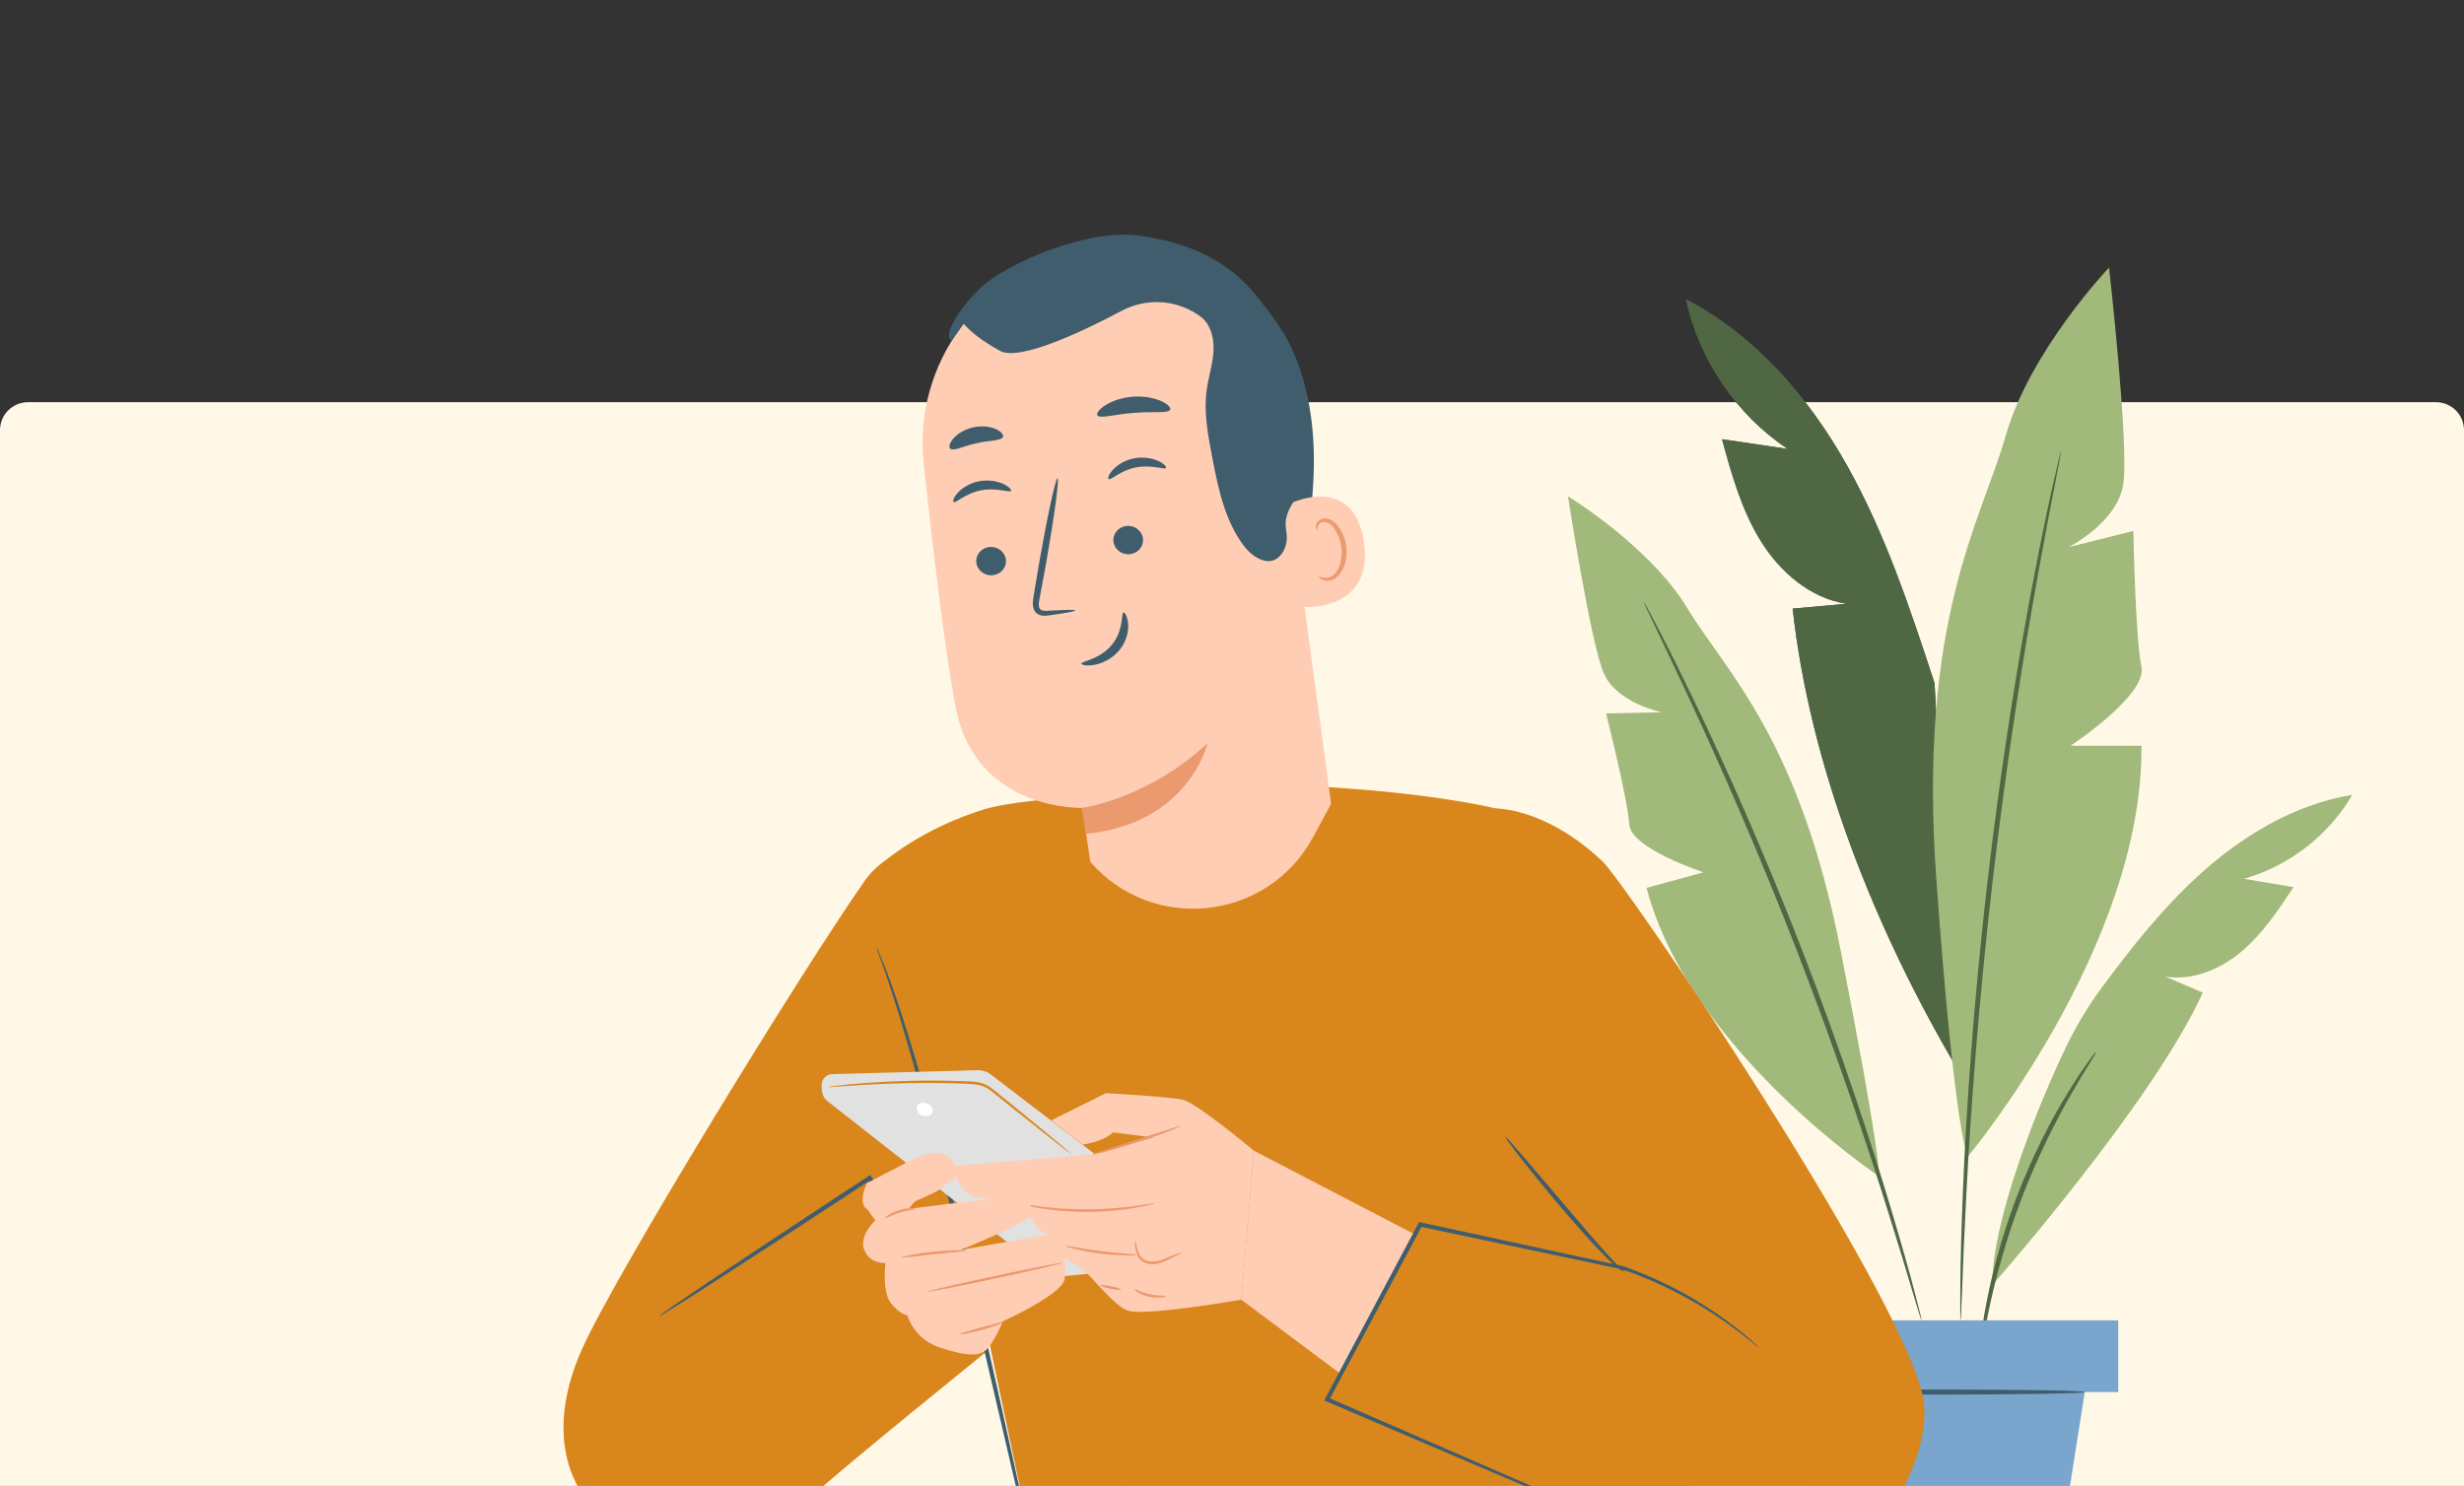 <svg width="441" height="266" viewBox="0 0 441 266" fill="none" xmlns="http://www.w3.org/2000/svg">
<rect x="0" y="0" width="441" height="266" fill="#333333" stroke="none"/>
<g clip-path="url(#clip0_2205_4198)">
<path d="M0 77C0 74.239 2.239 72 5 72H436C438.761 72 441 74.239 441 77V266H0V77Z" fill="#FFF8E7"/>
<path d="M301.749 53.579C314.187 60.023 323.725 71.121 330.585 83.34C337.442 95.559 341.866 108.965 346.24 122.28L350.071 190.93C335.599 166.298 323.982 137.343 320.845 108.944C324.057 108.658 327.265 108.371 330.477 108.085C324.019 107.101 318.599 102.417 315.15 96.866C311.701 91.315 309.925 84.917 308.194 78.615C312.112 79.196 316.03 79.782 319.944 80.363C310.743 74.218 304.069 64.395 301.753 53.575L301.749 53.579Z" fill="#455A64"/>
<path d="M301.749 53.579C314.187 60.023 323.725 71.121 330.585 83.34C337.442 95.559 341.866 108.965 346.24 122.28L350.071 190.93C335.599 166.298 323.982 137.343 320.845 108.944C324.057 108.658 327.265 108.371 330.477 108.085C324.019 107.101 318.599 102.417 315.15 96.866C311.701 91.315 309.925 84.917 308.194 78.615C312.112 79.196 316.03 79.782 319.944 80.363C310.743 74.218 304.069 64.395 301.753 53.575L301.749 53.579Z" fill="#506743"/>
<path d="M352.217 207.014C352.217 207.014 383.63 169.399 383.269 133.494H370.578C370.578 133.494 384.361 124.426 383.269 119.348C382.178 114.271 381.817 95.048 381.817 95.048L370.216 97.95C370.216 97.95 378.92 93.599 380.007 86.707C381.094 79.815 377.467 47.899 377.467 47.899C377.467 47.899 363.327 62.771 358.977 78.004C354.628 93.237 343.206 111.012 346.56 157.437C349.913 203.863 352.217 207.019 352.217 207.019V207.014Z" fill="#A1B97A"/>
<path d="M336.288 210.564C336.288 210.564 302.256 187.882 294.694 158.936L304.895 156.158C304.895 156.158 291.83 151.886 291.598 147.564C291.365 143.242 287.452 127.71 287.452 127.71L297.412 127.502C297.412 127.502 289.464 125.908 287.082 120.606C284.7 115.304 280.637 88.849 280.637 88.849C280.637 88.849 295.258 97.709 302.085 109.006C308.917 120.299 321.982 132.09 329.44 170.15C336.898 208.21 336.288 210.568 336.288 210.568V210.564Z" fill="#A1B97A"/>
<path d="M368.884 80.69C368.884 80.69 368.826 80.819 368.756 81.077C368.677 81.388 368.581 81.77 368.465 82.231C368.212 83.327 367.872 84.813 367.44 86.69C366.556 90.564 365.386 96.193 364.049 103.168C361.36 117.119 358.185 136.499 355.686 158.035C353.205 179.579 351.876 199.176 351.312 213.371C351.021 220.466 350.876 226.217 350.855 230.186C350.847 232.112 350.843 233.636 350.839 234.761C350.847 235.238 350.851 235.629 350.855 235.953C350.864 236.222 350.876 236.359 350.893 236.359C350.909 236.359 350.926 236.222 350.947 235.957C350.968 235.633 350.988 235.247 351.017 234.769C351.063 233.648 351.125 232.125 351.204 230.202C351.333 226.233 351.578 220.495 351.951 213.408C352.677 199.234 354.105 179.666 356.583 158.147C359.077 136.636 362.148 117.26 364.676 103.293C365.929 96.31 367 90.663 367.78 86.769C368.141 84.88 368.428 83.381 368.639 82.276C368.718 81.807 368.785 81.421 368.839 81.102C368.88 80.836 368.893 80.699 368.876 80.695L368.884 80.69Z" fill="#506743"/>
<path d="M356.574 230.049C356.574 230.049 385.324 197.42 394.247 177.694L387.507 174.813C392.392 175.618 397.397 173.517 401.182 170.329C404.971 167.14 407.752 162.947 410.478 158.812L401.601 157.313C409.673 155.046 416.787 149.536 420.995 142.283C410.52 144.006 401.045 149.761 393.234 156.956C386.909 162.781 381.555 169.544 376.413 176.457C373.906 179.828 371.711 183.42 369.88 187.202C365.049 197.191 356.554 218.067 356.57 230.049H356.574Z" fill="#A1B97A"/>
<path d="M294.241 107.839C294.212 107.852 294.403 108.3 294.789 109.135C295.221 110.04 295.793 111.252 296.511 112.767C298.035 115.91 300.201 120.473 302.832 126.132C308.095 137.45 315.042 153.235 321.915 170.997C328.776 188.767 334.25 205.125 337.969 217.041C339.832 222.999 341.297 227.831 342.281 231.182C342.77 232.789 343.156 234.067 343.451 235.031C343.729 235.907 343.887 236.363 343.92 236.355C343.949 236.347 343.85 235.874 343.63 234.981C343.381 234.009 343.044 232.714 342.625 231.086C341.745 227.707 340.372 222.841 338.587 216.854C335.026 204.88 329.635 188.464 322.766 170.669C315.885 152.887 308.834 137.118 303.417 125.858C300.711 120.228 298.454 115.703 296.835 112.61C296.051 111.123 295.428 109.94 294.959 109.051C294.523 108.242 294.279 107.827 294.249 107.839H294.241Z" fill="#506743"/>
<path d="M354.134 244.032C354.196 244.041 354.362 243.21 354.615 241.707C354.852 240.204 355.246 238.037 355.786 235.372C356.856 230.045 358.72 222.754 361.638 214.999C364.572 207.243 367.992 200.542 370.706 195.838C372.059 193.484 373.196 191.599 374.014 190.312C374.819 189.021 375.238 188.286 375.188 188.252C375.138 188.215 374.616 188.879 373.719 190.117C372.81 191.346 371.586 193.185 370.154 195.51C367.282 200.156 363.746 206.865 360.787 214.679C357.844 222.497 356.068 229.871 355.151 235.255C354.69 237.946 354.391 240.138 354.262 241.662C354.121 243.181 354.072 244.024 354.134 244.032Z" fill="#506743"/>
<path d="M379.119 236.355H316.2V249.193H379.119V236.355Z" fill="#7AA5CD"/>
<path d="M373.126 249.197L366.319 292.381H328.299L321.957 249.197H373.126Z" fill="#7AA5CD"/>
<path d="M320.061 249.193C320.061 249.442 331.964 249.645 346.643 249.645C361.327 249.645 373.226 249.442 373.226 249.193C373.226 248.944 361.327 248.74 346.643 248.74C331.964 248.74 320.061 248.944 320.061 249.193Z" fill="#3F5D6D"/>
<path d="M219.159 309.216C219.159 309.216 115.281 247.138 90.246 276.574C65.212 306.015 109.242 337.623 117.933 343.589C126.624 349.555 224.434 391.306 224.434 391.306L242.425 356.862L219.154 309.216H219.159Z" fill="#D9861C"/>
<path d="M138.602 360.022C138.602 360.022 266.925 290.993 281.007 284.201C293.109 278.363 327.141 260.008 338.127 296.295C349.113 332.582 283.14 377.376 283.14 377.376L255.806 363.152L218.038 381.013L170.928 403.645L138.598 360.018L138.602 360.022Z" fill="#D9861C"/>
<path d="M236.677 140.854C237.74 140.917 274.615 142.706 281.621 150.586C288.63 158.462 304.223 277.903 304.223 277.903C296.184 278.945 286.962 283.059 281.994 285.189L219.76 316.336L188.044 296.374C184.408 294.082 183.773 289.038 186.724 285.916L158.73 153.841C158.73 153.841 165.508 148.095 176.365 144.815C187.222 141.535 236.681 140.859 236.681 140.859L236.677 140.854Z" fill="#D9861C"/>
<path d="M170.712 149.158C170.712 149.158 159.485 150.964 154.845 157.562C143.967 173.019 110.08 228.197 104.149 241.545C97.87 255.678 101.58 265.526 106.806 270.57C114.409 277.907 133.886 278.712 145.071 268.067C149.869 263.5 176.348 242.13 176.348 242.13L170.712 149.162V149.158Z" fill="#D9861C"/>
<path d="M156.879 169.569C156.854 169.577 156.979 169.976 157.236 170.719C157.527 171.529 157.913 172.608 158.398 173.962C159.365 176.789 160.706 180.903 162.2 186.035C165.225 196.29 168.832 210.626 172.621 226.499C176.311 242.371 179.652 256.737 182.088 267.224C183.308 272.435 184.333 276.641 185.068 279.543C185.437 280.934 185.732 282.042 185.956 282.873C186.168 283.632 186.292 284.027 186.317 284.023C186.342 284.014 186.271 283.607 186.11 282.835C185.923 281.997 185.678 280.876 185.367 279.472C184.703 276.475 183.773 272.265 182.628 267.1C180.316 256.654 177.149 242.209 173.381 226.316C169.591 210.431 165.898 196.107 162.731 185.873C161.166 180.754 159.743 176.656 158.684 173.854C158.141 172.521 157.709 171.454 157.381 170.657C157.074 169.93 156.904 169.552 156.879 169.565V169.569Z" fill="#3F5D6D"/>
<path d="M267.837 144.744C267.837 144.744 276.66 144.595 286.808 154.19C291.008 158.159 339.641 230.015 344.131 249.865C346.738 261.378 332.901 284.088 319.52 282.174C302.023 279.675 237.531 250.512 237.531 250.512L254.203 219.191L291.141 227.337L265.612 198.498L265.002 145.33" fill="#D9861C"/>
<path d="M117.934 235.637C117.95 235.657 118.187 235.533 118.623 235.275C119.133 234.964 119.756 234.582 120.519 234.117C122.246 233.021 124.574 231.543 127.409 229.741C133.207 226.017 141.188 220.831 149.978 215.06C151.991 213.736 153.958 212.44 155.851 211.195L155.324 211.091C160.291 218.406 164.712 224.792 167.936 229.313C171.149 233.839 173.215 236.492 173.361 236.367C172.468 235.059 171.028 232.95 168.351 229.027C165.185 224.331 160.868 217.933 155.963 210.659L155.751 210.348L155.436 210.555C153.539 211.797 151.568 213.088 149.555 214.408C140.768 220.179 132.833 225.44 127.114 229.28C124.333 231.165 122.051 232.714 120.362 233.864C119.635 234.374 119.033 234.798 118.548 235.142C118.137 235.441 117.929 235.612 117.946 235.632L117.934 235.637Z" fill="#3F5D6D"/>
<path d="M224.437 205.997L253.245 220.981L239.951 245.959L222.163 232.656L224.437 205.997Z" fill="#FFCDB4"/>
<path d="M196.328 206.89L177.319 192.333C176.651 191.823 175.825 191.553 174.983 191.578L148.973 192.279C147.923 192.308 147.06 193.151 147.043 194.202C147.026 195.231 147.201 196.419 147.964 197.013C149.475 198.196 188.297 228.654 188.297 228.654L219.91 225.502L196.332 206.894L196.328 206.89Z" fill="#E1E1E1"/>
<path d="M224.437 205.997C224.437 205.997 214.214 197.457 211.728 196.876C209.242 196.295 197.954 195.688 197.954 195.688L188.146 200.559L193.791 204.893C197.925 204.233 199.19 202.709 199.19 202.709L205.727 203.531L224.437 205.993V205.997Z" fill="#FFCDB4"/>
<path d="M212.629 201.858L195.393 206.678L170.936 208.688C170.936 208.688 170.5 213.595 175.451 214.417C178.36 214.903 183.457 215.551 183.457 215.551C183.457 215.551 184.432 220.084 188.147 221.297C188.147 221.297 189.604 224.548 191.554 225.826C191.787 225.98 192.027 226.105 192.276 226.192C194.571 227.006 198.846 233.599 201.909 234.628C204.968 235.658 222.171 232.652 222.171 232.652L224.441 205.993L212.634 201.85L212.629 201.858Z" fill="#FFCDB4"/>
<path d="M206.84 215.356C206.824 215.281 205.487 215.563 203.312 215.867C201.138 216.174 198.112 216.46 194.763 216.485C191.409 216.506 188.384 216.257 186.205 215.97C184.026 215.688 182.69 215.414 182.673 215.489C182.665 215.518 182.993 215.617 183.59 215.771C184.188 215.929 185.064 216.112 186.155 216.29C188.334 216.664 191.384 216.967 194.763 216.946C198.141 216.921 201.187 216.581 203.362 216.186C204.45 215.991 205.325 215.804 205.923 215.642C206.521 215.485 206.848 215.385 206.84 215.352V215.356Z" fill="#EB996E"/>
<path d="M203.179 222.086C203.129 222.09 203.067 222.725 203.258 223.763C203.366 224.27 203.565 224.909 204.071 225.453C204.569 226.001 205.395 226.313 206.217 226.304C207.043 226.304 207.802 226.08 208.433 225.802C209.064 225.528 209.599 225.237 210.056 225.009C210.957 224.544 211.558 224.374 211.546 224.307C211.538 224.249 210.882 224.311 209.923 224.71C208.964 225.063 207.719 225.839 206.225 225.839C205.491 225.839 204.814 225.594 204.378 225.154C203.938 224.714 203.718 224.154 203.577 223.684C203.316 222.721 203.258 222.078 203.183 222.086H203.179Z" fill="#EB996E"/>
<path d="M190.617 223.02C190.6 223.078 191.293 223.315 192.434 223.597C193.576 223.879 195.169 224.195 196.95 224.419C198.73 224.643 200.357 224.735 201.532 224.747C202.706 224.759 203.433 224.701 203.433 224.643C203.433 224.506 200.54 224.415 197.008 223.962C193.476 223.522 190.65 222.887 190.617 223.02Z" fill="#EB996E"/>
<path d="M203.004 230.772C202.925 230.859 204.021 231.789 205.71 232.146C207.399 232.52 208.781 232.121 208.744 232.009C208.723 231.872 207.391 232.046 205.806 231.693C204.22 231.361 203.075 230.651 203 230.768L203.004 230.772Z" fill="#EB996E"/>
<path d="M196.941 230.111C196.916 230.236 197.717 230.498 198.734 230.697C199.747 230.896 200.589 230.954 200.614 230.826C200.639 230.697 199.838 230.439 198.821 230.24C197.808 230.041 196.966 229.983 196.941 230.111Z" fill="#EB996E"/>
<path d="M195.393 206.678C195.438 206.861 199.07 205.914 203.452 204.494C205.648 203.788 207.619 203.099 209.03 202.555C210.446 202.015 211.292 201.604 211.267 201.546C211.243 201.488 210.363 201.787 208.923 202.248C207.337 202.759 205.424 203.373 203.311 204.058C201.199 204.743 199.286 205.366 197.704 205.881C196.268 206.358 195.388 206.632 195.393 206.682V206.678Z" fill="#EB996E"/>
<path d="M170.268 211.337C170.268 211.337 172.185 210.801 170.339 207.733C168.487 204.665 162.64 207.911 162.64 207.911L155.178 211.789C155.178 211.789 153.339 215.447 155.29 216.556L156.667 218.47C156.667 218.47 153.688 221.156 154.675 223.726C155.663 226.296 158.473 226.097 158.473 226.097C158.473 226.097 157.85 231.133 159.378 233.175C160.905 235.214 162.395 235.476 162.395 235.476C162.395 235.476 163.532 239.748 168.309 241.263C173.086 242.783 175.609 243.019 177.045 241.06C178.481 239.1 179.457 236.559 179.457 236.559C179.457 236.559 190.156 231.71 190.538 228.961C190.92 226.213 190.467 225.926 190.467 225.926C190.467 225.926 191.434 223.676 190.484 221.928C189.534 220.176 185.325 221.409 185.325 221.409L171.899 223.755C171.899 223.755 182.785 219.383 184.142 217.83C185.5 216.273 184.267 214.201 179.975 214.459C175.684 214.716 162.69 216.381 162.69 216.381C162.69 216.381 163.399 215.132 164.283 214.824C165.163 214.517 167.915 213.118 167.915 213.118L170.272 211.333L170.268 211.337Z" fill="#FFCDB4"/>
<path d="M165.943 231.237C165.968 231.361 171.422 230.302 178.12 228.87C184.819 227.438 190.227 226.176 190.202 226.051C190.177 225.926 184.723 226.985 178.025 228.418C171.326 229.85 165.918 231.112 165.948 231.237H165.943Z" fill="#EB996E"/>
<path d="M171.841 238.83C171.87 238.955 173.638 238.631 175.772 238.058C176.838 237.772 177.797 237.469 178.478 237.203C178.818 237.07 179.088 236.945 179.266 236.833C179.357 236.775 179.424 236.725 179.461 236.671C179.515 236.613 179.465 236.543 179.453 236.568C179.528 236.617 177.772 237.041 175.651 237.614C173.522 238.187 171.808 238.706 171.841 238.83Z" fill="#EB996E"/>
<path d="M161.241 225.109C161.266 225.237 163.877 224.868 167.11 224.527C170.343 224.179 172.974 223.996 172.97 223.863C172.97 223.743 170.314 223.718 167.064 224.067C163.814 224.407 161.225 224.988 161.245 225.109H161.241Z" fill="#EB996E"/>
<path d="M158.406 218.071C158.485 218.183 159.577 217.506 161.071 217.066C162.561 216.609 163.843 216.576 163.847 216.435C163.864 216.319 162.515 216.144 160.938 216.622C159.361 217.091 158.331 217.979 158.406 218.067V218.071Z" fill="#EB996E"/>
<path d="M148.205 194.588C148.205 194.588 148.375 194.604 148.695 194.588C149.064 194.563 149.525 194.534 150.085 194.496C151.293 194.409 153.036 194.285 155.194 194.168C159.511 193.932 165.483 193.753 172.073 193.981C173.713 194.052 175.373 193.99 176.651 194.791C177.295 195.177 177.871 195.68 178.461 196.145C179.046 196.614 179.619 197.07 180.175 197.519C182.399 199.292 184.412 200.894 186.122 202.256C187.786 203.56 189.152 204.631 190.156 205.42C190.605 205.76 190.974 206.038 191.269 206.263C191.526 206.449 191.667 206.545 191.675 206.533C191.684 206.52 191.563 206.404 191.327 206.192C191.044 205.951 190.696 205.648 190.268 205.283C189.289 204.465 187.952 203.356 186.326 202.007C184.636 200.624 182.644 198.997 180.44 197.195C179.884 196.742 179.316 196.282 178.735 195.808C178.149 195.343 177.577 194.828 176.88 194.409C176.186 193.977 175.36 193.753 174.547 193.662C173.725 193.566 172.912 193.562 172.086 193.529C165.479 193.301 159.49 193.529 155.169 193.849C153.011 194.006 151.264 194.181 150.064 194.322C149.504 194.393 149.048 194.455 148.682 194.5C148.367 194.546 148.201 194.579 148.205 194.596V194.588Z" fill="#D9861C"/>
<path d="M164.221 197.835C164.437 197.486 164.985 197.341 165.499 197.428L165.45 197.411C165.516 197.424 165.587 197.445 165.653 197.461C165.682 197.47 165.711 197.474 165.736 197.482C166.122 197.594 166.483 197.793 166.715 198.113C167.006 198.516 167.031 199.13 166.67 199.475C166.475 199.662 166.197 199.745 165.927 199.774C165.391 199.832 164.819 199.687 164.445 199.305C164.068 198.923 163.939 198.283 164.221 197.831V197.835Z" fill="white"/>
<path d="M287.394 271.999C287.394 271.999 287.082 271.82 286.464 271.53C285.792 271.222 284.878 270.807 283.725 270.284C281.268 269.196 277.777 267.652 273.415 265.725C264.53 261.86 252.104 256.45 237.673 250.173L237.856 250.687C241.276 244.273 244.994 237.298 248.854 230.065C250.792 226.424 252.693 222.845 254.54 219.374L254.121 219.569C267.833 222.472 280.284 225.104 290.378 227.238L290.34 227.23C298.591 230.078 304.733 233.814 308.759 236.629C310.776 238.041 312.283 239.237 313.304 240.05C313.777 240.437 314.159 240.744 314.458 240.989C314.719 241.196 314.86 241.3 314.868 241.288C314.877 241.275 314.761 241.151 314.516 240.922C314.233 240.665 313.868 240.333 313.416 239.918C312.432 239.058 310.955 237.821 308.954 236.355C304.97 233.445 298.836 229.604 290.535 226.665H290.519L290.498 226.657C280.417 224.477 267.974 221.786 254.274 218.822L253.992 218.76L253.855 219.017C252.008 222.488 250.103 226.063 248.161 229.704C244.314 236.945 240.607 243.924 237.196 250.343L237.005 250.7L237.374 250.858C251.846 257.031 264.314 262.354 273.224 266.157C277.62 268.001 281.139 269.479 283.617 270.517C284.791 270.994 285.717 271.372 286.402 271.65C287.037 271.903 287.373 272.024 287.381 272.003L287.394 271.999Z" fill="#3F5D6D"/>
<path d="M269.41 203.489C269.327 203.556 270.394 205.03 272.203 207.342C274.013 209.655 276.565 212.806 279.466 216.223C282.367 219.64 285.073 222.667 287.144 224.763C288.182 225.81 289.057 226.623 289.734 227.117C290.087 227.346 290.336 227.574 290.664 227.52C290.834 227.416 290.767 227.279 290.759 227.238C290.738 227.18 290.726 227.155 290.709 227.159C290.676 227.134 290.693 227.35 290.61 227.375C290.493 227.375 290.207 227.146 289.921 226.885C289.327 226.341 288.518 225.473 287.538 224.39C285.584 222.214 282.948 219.133 280.051 215.725C277.229 212.407 274.672 209.41 272.618 206.998C270.701 204.776 269.48 203.427 269.397 203.493L269.41 203.489Z" fill="#3F5D6D"/>
<path d="M263.16 188.385C263.317 188.368 262.985 186.022 263.201 182.244C263.292 180.355 263.608 178.121 264.143 175.688C264.728 173.264 265.559 170.644 266.733 168.016C267.937 165.4 269.356 163.046 270.796 161.007C272.274 158.998 273.743 157.287 275.104 155.975C277.802 153.322 279.782 152.023 279.69 151.894C279.661 151.848 279.155 152.152 278.263 152.745C277.81 153.036 277.271 153.405 276.69 153.895C276.1 154.377 275.399 154.896 274.722 155.573C273.295 156.856 271.755 158.558 270.215 160.58C268.717 162.631 267.252 165.022 266.023 167.692C264.828 170.374 263.998 173.052 263.442 175.531C262.936 178.022 262.67 180.301 262.649 182.219C262.587 183.178 262.662 184.046 262.687 184.806C262.703 185.566 262.778 186.217 262.857 186.749C262.998 187.812 263.106 188.393 263.156 188.385H263.16Z" fill="#D9861C"/>
<path d="M198.294 263.313C198.253 263.347 198.585 263.82 199.22 264.65C199.855 265.481 200.805 266.652 202.005 268.08C204.408 270.932 207.853 274.773 211.866 278.816C215.883 282.856 219.702 286.327 222.54 288.748C223.96 289.96 225.126 290.915 225.952 291.554C226.774 292.194 227.247 292.53 227.28 292.488C227.313 292.447 226.911 292.036 226.147 291.322C225.255 290.5 224.176 289.503 222.906 288.332C220.167 285.812 216.423 282.291 212.418 278.264C208.417 274.237 204.922 270.471 202.42 267.714C201.258 266.436 200.266 265.348 199.452 264.455C198.747 263.687 198.336 263.28 198.294 263.313Z" fill="#D9861C"/>
<path d="M232.373 105.967C233.755 98.356 235.1 90.692 235.154 82.953C235.208 75.218 233.905 67.334 230.261 60.512C229.709 59.479 225.268 52.636 224.126 52.906C223.309 53.101 226.359 59.628 226.04 60.404C222.981 67.795 223.01 76.181 224.716 83.999C226.422 91.813 229.028 98.701 232.373 105.967Z" fill="#3F5D6D"/>
<path d="M195.137 154.282C194.348 148.876 193.709 144.608 193.667 144.612C193.667 144.612 174.842 145.251 171.131 127.004C169.343 118.19 167.13 99.731 165.325 83.007C163.383 65.038 175.576 48.601 193.323 45.217L195.087 44.881C214.319 42.369 227.198 57.307 229.173 76.609L238.237 143.906L234.979 149.91C226.861 164.877 206.301 167.132 195.137 154.273V154.282Z" fill="#FFCDB4"/>
<path d="M193.663 144.616C193.663 144.616 205.317 143.097 216.129 133.041C216.129 133.041 212.858 147.448 194.298 149.275L193.663 144.612V144.616Z" fill="#EB996E"/>
<path d="M174.759 100.806C174.97 102.193 176.323 103.16 177.776 102.961C179.229 102.766 180.233 101.483 180.017 100.092C179.806 98.706 178.453 97.738 177 97.933C175.547 98.128 174.539 99.415 174.755 100.802L174.759 100.806Z" fill="#3F5D6D"/>
<path d="M170.675 89.866C171.065 90.145 172.763 88.305 175.572 87.778C178.374 87.209 180.71 88.264 180.947 87.861C181.067 87.683 180.619 87.126 179.598 86.645C178.59 86.163 176.963 85.814 175.215 86.155C173.468 86.499 172.119 87.421 171.397 88.243C170.658 89.069 170.484 89.742 170.671 89.866H170.675Z" fill="#3F5D6D"/>
<path d="M199.295 97.036C199.507 98.422 200.86 99.39 202.312 99.191C203.761 98.996 204.769 97.713 204.553 96.322C204.338 94.935 202.989 93.968 201.536 94.163C200.084 94.358 199.079 95.645 199.291 97.032L199.295 97.036Z" fill="#3F5D6D"/>
<path d="M198.411 85.764C198.801 86.042 200.503 84.203 203.313 83.675C206.114 83.107 208.451 84.161 208.692 83.758C208.812 83.576 208.368 83.024 207.343 82.542C206.334 82.06 204.707 81.712 202.96 82.052C201.213 82.397 199.864 83.318 199.142 84.141C198.407 84.967 198.229 85.639 198.415 85.764H198.411Z" fill="#3F5D6D"/>
<path d="M192.443 109.28C192.426 109.118 190.621 109.147 187.724 109.326C186.993 109.388 186.284 109.376 186.072 108.906C185.806 108.421 185.956 107.59 186.147 106.689C186.491 104.825 186.852 102.87 187.23 100.819C188.695 92.478 189.612 85.673 189.276 85.615C188.94 85.561 187.479 92.274 186.014 100.615C185.669 102.67 185.341 104.626 185.026 106.498C184.91 107.366 184.619 108.379 185.192 109.388C185.487 109.886 186.088 110.177 186.57 110.214C187.055 110.268 187.462 110.198 187.819 110.152C190.695 109.762 192.463 109.438 192.447 109.276L192.443 109.28Z" fill="#3F5D6D"/>
<path d="M201.084 109.649C200.623 109.712 201.196 112.763 198.996 115.425C196.805 118.094 193.489 118.368 193.547 118.8C193.543 118.999 194.385 119.257 195.763 119.033C197.116 118.821 199 118.015 200.345 116.388C201.685 114.756 202.03 112.855 201.897 111.584C201.773 110.285 201.287 109.595 201.079 109.654L201.084 109.649Z" fill="#3F5D6D"/>
<path d="M196.398 74.326C196.821 75.036 199.556 74.139 202.931 73.91C206.296 73.612 209.139 74.072 209.446 73.304C209.579 72.939 208.977 72.308 207.761 71.772C206.554 71.237 204.723 70.859 202.702 71.017C200.681 71.179 198.93 71.835 197.822 72.553C196.705 73.271 196.211 73.989 196.398 74.326Z" fill="#3F5D6D"/>
<path d="M170.056 80.304C170.671 80.848 172.48 79.818 174.804 79.341C177.108 78.784 179.183 78.951 179.511 78.199C179.648 77.838 179.216 77.257 178.241 76.817C177.278 76.376 175.763 76.152 174.173 76.505C172.584 76.862 171.31 77.701 170.625 78.51C169.928 79.324 169.782 80.03 170.06 80.3L170.056 80.304Z" fill="#3F5D6D"/>
<path d="M230.256 90.444C230.542 90.248 242.109 84.332 244.093 96.912C246.073 109.492 233.041 108.886 232.962 108.529C232.883 108.172 230.26 90.444 230.26 90.444H230.256Z" fill="#FFCDB4"/>
<path d="M236.05 103.16C236.1 103.11 236.295 103.28 236.689 103.388C237.075 103.496 237.714 103.513 238.333 103.164C239.586 102.467 240.371 100.183 240.076 97.904C239.927 96.754 239.516 95.703 238.968 94.865C238.441 94.005 237.744 93.457 237.055 93.44C236.366 93.391 235.955 93.868 235.855 94.246C235.743 94.624 235.863 94.865 235.797 94.894C235.768 94.931 235.494 94.723 235.515 94.192C235.527 93.934 235.627 93.615 235.884 93.324C236.146 93.029 236.573 92.834 237.046 92.814C238.026 92.726 239.038 93.482 239.64 94.404C240.296 95.321 240.786 96.5 240.952 97.792C241.271 100.341 240.346 102.915 238.611 103.729C237.764 104.098 236.984 103.949 236.557 103.712C236.117 103.463 236.009 103.193 236.046 103.164L236.05 103.16Z" fill="#EB996E"/>
<path d="M170.372 60.94C168.169 60.118 173.302 52.608 177.976 49.589C185.035 45.03 196.278 41.198 203.554 42.145C212.311 43.278 219.91 46.425 225.264 53.45C230.618 60.475 233.527 69.153 234.577 77.921C234.897 80.595 235.034 83.414 233.946 85.88C232.602 88.928 229.485 91.182 230.203 95.002C230.464 96.397 230.273 97.875 229.464 99.042C227.526 101.836 224.363 99.951 222.724 97.834C219.225 93.312 218.043 87.466 216.959 81.849C216.192 77.855 215.42 73.778 215.98 69.75C216.283 67.558 216.98 65.428 217.163 63.224C217.345 61.019 216.922 58.611 215.337 57.067C215.079 56.817 214.668 56.51 214.162 56.182C210.132 53.583 205.002 53.392 200.765 55.634C194.046 59.196 182.491 64.743 178.972 62.804C173.908 60.019 172.485 57.918 172.485 57.918L170.372 60.932V60.94Z" fill="#3F5D6D"/>
</g>
<defs>
<clipPath id="clip0_2205_4198">
<rect width="441" height="266" fill="white"/>
</clipPath>
</defs>
</svg>

